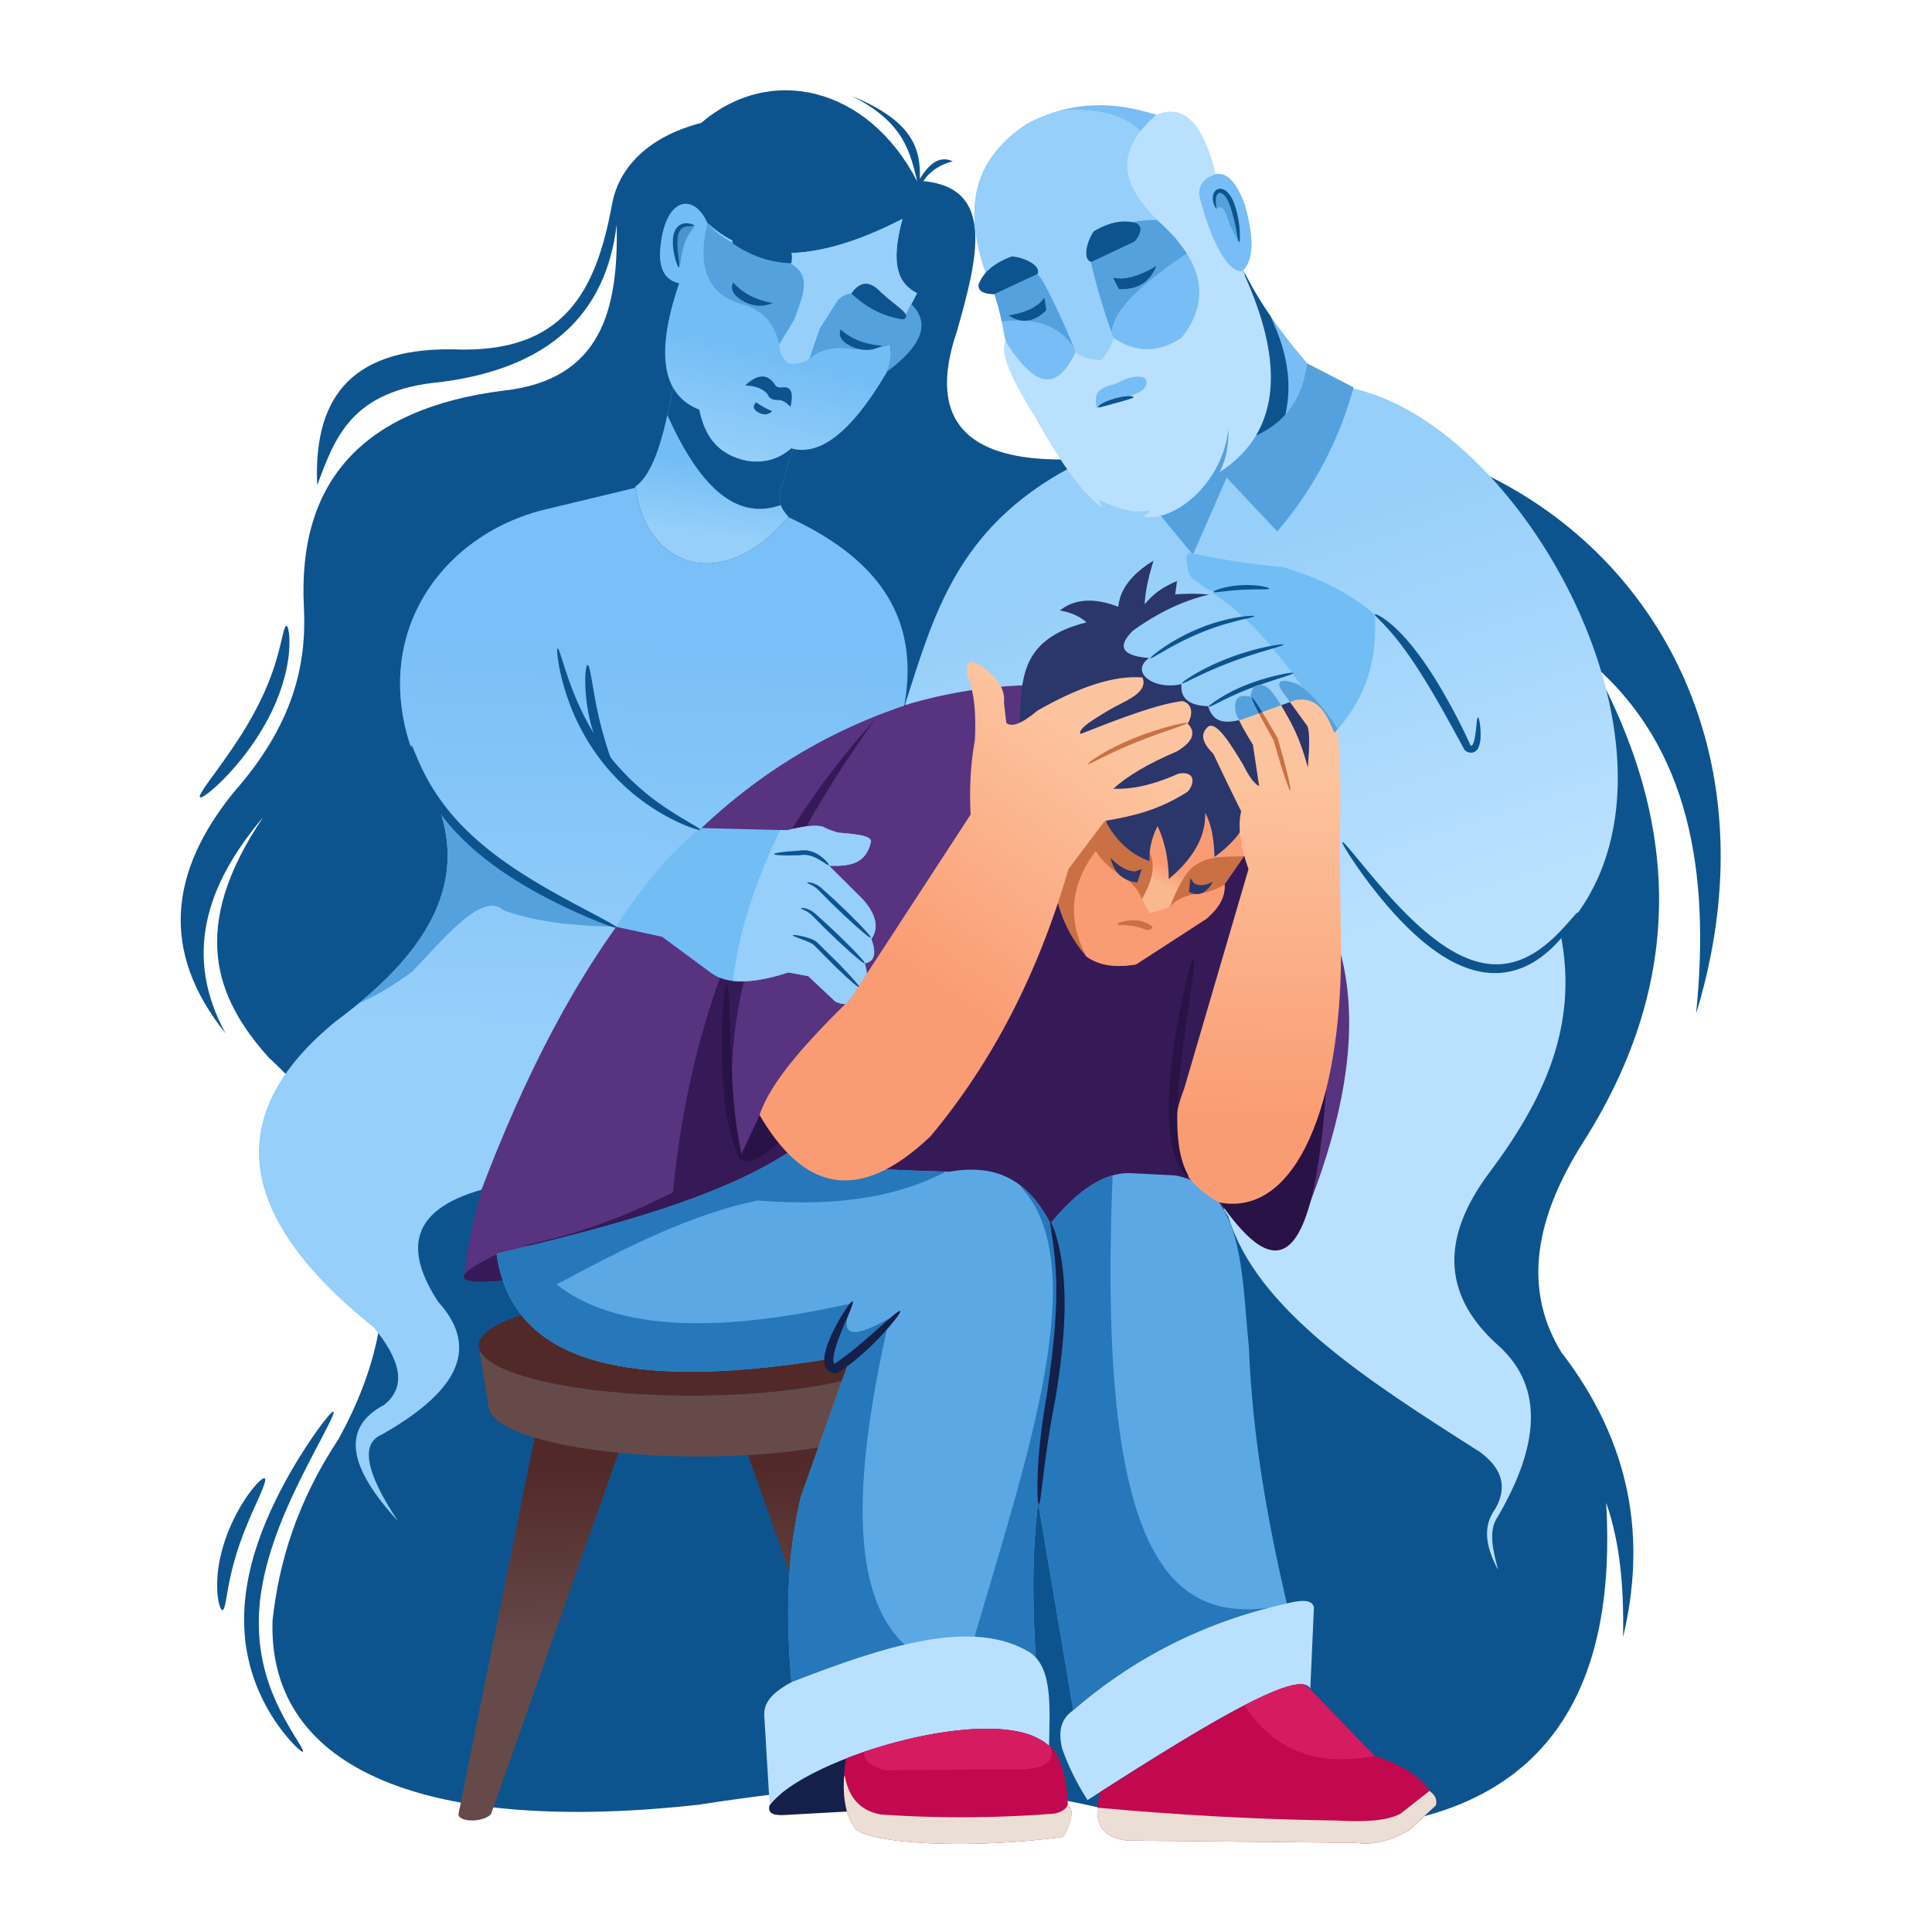 <?xml version="1.0" encoding="utf-8"?>
<svg xmlns="http://www.w3.org/2000/svg" viewBox="0 0 2250 2250">
  <defs>
    <linearGradient gradientUnits="userSpaceOnUse" id="a" x1="958.77" x2="963.42" y1="1703.91" y2="1917.72">
      <stop offset="0" stop-color="#522929"/>
      <stop offset="1" stop-color="#664a4a"/>
    </linearGradient>
    <linearGradient href="#a" id="d" x1="624.92" x2="629.56" y1="1711.1" y2="1924.9"/>
    <linearGradient gradientUnits="userSpaceOnUse" id="e" x1="1561.81" x2="1400.68" y1="1103.21" y2="626.65">
      <stop offset="0" stop-color="#bae0ff"/>
      <stop offset="1" stop-color="#96cffa"/>
    </linearGradient>
    <linearGradient gradientUnits="userSpaceOnUse" id="f" x1="1353.17" x2="1344.47" y1="1006.82" y2="1026.39">
      <stop offset="0" stop-color="#fa9c73"/>
      <stop offset="1" stop-color="#fab88f"/>
    </linearGradient>
    <linearGradient gradientUnits="userSpaceOnUse" id="g" x1="674" x2="690.95" y1="1203.25" y2="748.94">
      <stop offset="0" stop-color="#96cffa"/>
      <stop offset="1" stop-color="#7abff7"/>
    </linearGradient>
    <linearGradient gradientUnits="userSpaceOnUse" id="b" x1="862.9" x2="894.13" y1="536.67" y2="410.41">
      <stop offset="0" stop-color="#96cffa"/>
      <stop offset="1" stop-color="#73bdf5"/>
    </linearGradient>
    <linearGradient href="#b" id="h" x1="824.43" x2="834.6" y1="622.45" y2="539.4"/>
    <linearGradient gradientUnits="userSpaceOnUse" id="c" x1="1468.23" x2="1463.89" y1="895.14" y2="1305.21">
      <stop offset="0" stop-color="#fcc49e"/>
      <stop offset="1" stop-color="#fa9c73"/>
    </linearGradient>
    <linearGradient href="#c" id="i" x1="1256.1" x2="1060.25" y1="846.74" y2="1129.64"/>
  </defs>
  <path d="M816.73,143.08C753.66,159.5,720.58,196,712.85,237.47c-18.51,101-55.3,175.15-186.13,169.34C403.54,405.46,365.23,469,369.37,565.08c20.74-54.85,39-111,145-120.27C638.33,428.58,705.62,367,718.16,261.72c2.15,98.3-17.38,180.65-131.69,193.2C421.7,475.68,346.21,561.36,353.94,707.54c3.21,66.31-11.75,136-82.52,216.05-72.83,90.63-86.07,183.52-8.74,279.88-49.29-90.24-23.05-173,43.77-251.68-87,128.67-55.8,210.47,6.57,279.88,147.54,136.61,169.14,285.39,80.91,444.77-48.46,73.44-68.93,142.85-76.54,210.48-5.82,176.66,183.75,249.51,496.57,214.81,148.21-22.93,300.24-37.53,479.11,6.51,126.49,16.61,244.08,15.53,358.78,8.67,154.62-38.38,230.85-157.21,218.74-366.68,17,48.65,20.51,101.71,19.69,156.21,26.83-113.3,10.77-224.38-72.17-331.94-40-65.62-37.61-145.25,26.24-245.18,121.11-191.27,109.35-375.64,10.93-555.43,111.46,96.83,136.73,240.33,120,406.5C2112,732.91,1735.82,405.46,1332.43,526.54c-187.3,29.67-260.37-17.16-217.76-141.42,23.55-83.66,45.46-166.16-39.29-174.22,8.44-12.55,20.31-19.48,34.17-23-14.76-7.09-27.14,2.2-38.27,20.33.86-33.31-6.09-66.43-79.51-96.56,61.59,31,67.91,65.5,76.54,99.81C1010.71,99.81,896.32,74.56,816.73,143.08Z" fill="#0d548f" fill-rule="evenodd"/>
  <path d="M968.8,1675.78l89.36,441.56c-.55,9-27.53,9.92-37.88,0L868,1685.58Z" fill="url(#a)" fill-rule="evenodd"/>
  <path d="M623.18,1671.41,533.86,2113c.55,9,27.54,10,37.85,0l152.35-431.71Z" fill="url(#d)" fill-rule="evenodd"/>
  <path d="M563.15,1554.43c29-31.6,161.1-51.67,294.86-44.85s218.82,38.07,189.84,69.68S886.75,1631,753,1624.11,534.18,1586,563.15,1554.43Z" fill="#522929" fill-rule="evenodd"/>
  <path d="M761.62,1694.92c-109.42-5.7-185.7-28.24-191.9-53.84a2.93,2.93,0,0,1-.32-.12l-11-69.29c8.71,25,85.45,46.87,194.64,52.44,98.54,5,196.17-4.53,252.33-22.54,43.08,13.25,62.29,30.79,46.32,48.49C1023.13,1681.67,893.2,1701.77,761.62,1694.92Z" fill="#664a4a" fill-rule="evenodd"/>
  <path d="M1054.1,820c32.88-101.14,59-204.36,192.49-275.55L1573.82,452c206.83,43.31,422.72,448.42,243.5,635.42,22.11,108.61-21.44,196.3-82.87,278.26-60.1,80.37-51,146.06,9.84,200.71,50,44.31,53.66,110.08-2.11,203.5-8.39,15.46-3.28,36.8,2.54,58.49-13.7-25.56-19-49.85-3.39-71.07,15.77-27.62,5.89-48.61-17.54-66.16-132.27-84.21-259.82-165.31-293.41-274.5Z" fill="url(#e)" fill-rule="evenodd"/>
  <path d="M1200.39,797.78c-158.91,4.34-280.21,70.07-382.76,166.4-159.5,155.32-257.72,360-277.48,522.9l949.16-84.91,30.43,13.56c77-190.37,78.34-354.1-70.11-465.14Z" fill="#573380" fill-rule="evenodd"/>
  <path d="M863.09,1350.62,929.87,1311l271.77-350.89,198.24-3.4,64.95,27.15-32.46,389.84-213.66,91.53L610,1450.32c68.46-13.6,123.13-36.33,173.75-61.7q31.51-326,235.18-550.55C897.22,1007.33,823.88,1177.72,863.09,1350.62Z" fill="#361a57" fill-rule="evenodd"/>
  <path d="M579.67,1460.08c-49,23.7-59.75,37.57,9.3,30.91l16.4-14.1Z" fill="#361a57" fill-rule="evenodd"/>
  <path d="M896.87,1272.42,863.52,1344c0,20.18,25.42,3.71,60.72-27.12Z" fill="#291245" fill-rule="evenodd"/>
  <path d="M896.32,2101.88v.43c16.4-22,60.69-45.47,112-62.75l-15.78,69.8-75.65,4.22C903.55,2114.63,893,2113.5,896.32,2101.88Z" fill="#141f4a" fill-rule="evenodd"/>
  <path d="M1229.18,1040.14c5.42,26.26,16.36,51.2,36.24,73.9,12.34,8.6,28.94,13.79,57.52,9.22l82-53.18c12.57-11,22.18-23.24,21.32-40.13l27.34-39.59-8-49.34L1261.9,920.68Z" fill="#c97045" fill-rule="evenodd"/>
  <path d="M1265.42,1114c-.51-.58-1-1.16-1.49-1.75a8.27,8.27,0,0,1-.07-.88c-19.77-39.59-18.52-79.64,12.38-120.35,7.06,12.51,21.51,24.21,38.89,35.6a49.64,49.64,0,0,1,15.39,22l10,13.67,21.79-5.62c5.74-8.13,15.85-12.59,28-15.26A75.64,75.64,0,0,0,1426.2,1030c.86,16.88-8.71,29.12-21.24,40l-82,53.18C1294.36,1127.83,1277.76,1122.64,1265.42,1114Z" fill="#fa9c73" fill-rule="evenodd"/>
  <path d="M1362.12,1056.71c9.33-23,19.13-43.88,32.06-50.43,16.44-10.76,37.76-8,60.26-9.29l-4.3-56.36-157.66-15.26-12,27.54,57.68,39c8.67,15.57,3.4,35.17-8.39,55.24l9.41,16.38Z" fill="url(#f)" fill-rule="evenodd"/>
  <path d="M1187.5,840.12c2.7-46.75-1.09-95.87,77.92-115.27-6.8-6.16-16.29-11.16-31.05-13.91,18-14.21,41-14.6,68-4.26,2.11-21.73,17.26-39.16,41-53.72-4.8,16.27-9.45,32.61-10.27,50.86,7.61-9,16.32-18.09,37.61-27.12l-2.07,15.58c49.87-4.19,94.12,7.24,129.54,43.1l-11.25.31c52.29,32.93,62.41,96.22,52.84,132-9.84,61.85-60.18,79.2-86.43,78.12-2,17.39-15.3,34.82-38.89,52.21-.82-17.85-2.39-35.56-10.94-51.51.94,26.65-12.77,52.44-42.37,77.27-.31-20.53-3.56-41.14-13-61.7a84.6,84.6,0,0,0-9.56,40.71c-23.87-8.68-43-26.88-56-57Z" fill="#2b366b" fill-rule="evenodd"/>
  <path d="M447.56,1636c27.65-22.42,17.22-53.91-12-89.86C266.35,1410.85,263.89,1293,391.51,1189c99.86-73.79,156.3-155.51,117.44-254.63C407.8,770.24,499.38,627.86,632,594l107.86-25.91C753,661,840.94,692.62,918.19,602.3c96.35,44.5,154.85,110.12,134.93,219.46-251.93,85-392.37,300.76-492.39,563.8-84.08,23.9-89.51,70.72-50.42,130.53,52.14,57.48,16.56,107.91-65.61,154.58-24.29,10.19-20.3,42,18.75,100.75C407.29,1710.53,395.54,1663.39,447.56,1636Z" fill="url(#g)" fill-rule="evenodd"/>
  <path d="M815.64,964.3c-42.92,35.48-72.06,74.83-98.42,115L771.15,1091,828,1133c17.38,13.13,47,13.44,90.25-.54l23,4.33,31.6,29.67c10.89,5,20.73,4.23,28.23-8.91l-1.29-10.14c10.31-2.48,11.6-11.78,7.27-25.45,12.18-2.29,13.51-12.67,7.69-28.39,9.18-13.13,5.66-28.59-9.84-46.17l-39.44-39.16c22.3.81,43-1.09,48.89-28.12.31-7.52-19.92-8.83-38.86-10.54-6.21-2-12.38-4-16.95-6.77-8.71-2.75-23.78-.43-41.63,4.06Z" fill="#73bdf5" fill-rule="evenodd"/>
  <path d="M972.87,1166.48l-31.6-29.67-23-4.33c-26.71,8.63-48.23,11.81-64.87,9.87,7.66-61.2,28.12-119.26,55.15-175.65l8.43.19c17.85-4.49,32.92-6.81,41.63-4.06,4.57,2.78,10.74,4.8,16.95,6.77,18.94,1.71,39.17,3,38.86,10.54-5.86,27-26.59,28.93-48.89,28.12l39.44,39.16c15.5,17.58,19,33,9.84,46.17,5.82,15.72,4.49,26.1-7.69,28.39,4.33,13.67,3,23-7.27,25.45l1.29,10.14C993.6,1170.71,983.76,1171.44,972.87,1166.48Z" fill="#96cffa" fill-rule="evenodd"/>
  <polygon fill="#0d548f" points="965.29 1007.56 963.85 1007.25 962.67 1006.59 960.52 1005.2 958.42 1003.84 956.35 1002.57 954.32 1001.33 952.28 1000.16 950.29 999.16 948.26 998.23 946.27 997.45 944.2 996.79 943.23 996.52 942.21 996.25 941.19 996.06 940.18 995.9 939.12 995.75 938.07 995.67 937.02 995.59 935.96 995.59 934.91 995.63 933.81 995.71 932.72 995.83 931.55 995.98 931.23 996.02 916.28 996.25 908.82 996.02 905.03 995.75 903.15 995.48 901.24 994.7 903.08 993.73 904.95 993.31 908.66 992.65 916.08 991.76 931 990.64 930.73 990.67 931.98 990.48 933.31 990.33 934.63 990.21 935.92 990.21 937.21 990.21 938.5 990.29 939.75 990.4 941 990.6 942.25 990.83 943.46 991.14 944.67 991.45 945.88 991.88 948.15 992.73 950.41 993.81 952.56 995.01 954.67 996.37 956.7 997.84 958.69 999.47 960.57 1001.17 962.4 1003.03 964.08 1005.04 964.86 1006.17 965.29 1007.56"/>
  <path d="M1014.46,1092.35l-2.46-1.2-2.11-1.51-4-3.26-7.85-6.7-15.23-13.9-14.88-14.3-14.49-14.64-.71-.69-.74-.7-.78-.66-.78-.66-.82-.62-.82-.54-1.72-1.12-.86-.51-.9-.46-1.87-.93-1.95-.89-1.92-1.28,2.35-.27,2.22.35,2.15.54,1.09.35,1.06.39,2,.89,1,.54,1,.58,1,.62.93.66.94.69.9.74c.08,0,15.39,13.87,15.39,13.87l14.92,14.21,14.56,14.57,7.07,7.51,3.4,3.87,1.64,2.06Z" fill="#0d548f"/>
  <path d="M1007.35,1122.17l-2.46-1.16-2.11-1.55-4-3.21-7.85-6.74-15.23-13.91-14.88-14.25-14.49-14.68c0,.08-.7-.7-.7-.7l-.75-.7-.78-.65-.78-.62-.82-.62-.82-.59-.86-.58-.86-.5-.89-.5-.86-.51-1.88-.93-1.95-.89-1.91-1.28,2.34-.27,2.23.35,2.14.54,1.1.35,1,.39,1,.46,1,.47,1,.54,1,.54,1,.62.94.66.93.7.9.74,15.35,13.86,15,14.22L994,1106.33l7.07,7.51,3.4,3.92,1.64,2Z" fill="#0d548f"/>
  <path d="M1000.79,1149.83l-2.19-1-1.83-1.35-3.52-2.91-6.79-6-13.2-12.4-25.58-25.64.15.12-.39-.35-.35-.27-.47-.35-.54-.35-.59-.35-.66-.39-.71-.38-.74-.35-1.64-.77-1.76-.78-1.87-.77-1.91-.74-1.92-.74-1.91-.73-1.88-.66-1.79-.7-.86-.31-.82-.31-.78-.31-.75-.31-.66-.27-.66-.31-.59-.31-.47-.5.67-.27.66-.08.7,0,.78,0,.79.07.85.08.9.12.9.15,1.91.35,2,.39,2.07.46,2.07.55,2,.54,2,.62,2,.66,1.84.69.86.35.85.39.79.39.78.38.7.43.66.43.67.46.51.43L977,1122.48l12.45,13.09,6.06,6.78,2.89,3.49,1.4,1.82Z" fill="#0d548f"/>
  <path d="M823.76,259.63c-15-35.17-50.65-32.19-55.11,33.46-.89,22.27,7.35,33.58,22.23,36.88-25.74,75.68-23.09,128.9,23.43,147.26,6,30,21.09,52.83,56.31,59.65,19,2.67,36.17-1.59,50.89-14.64,32,8.83,68.31-16.12,110.45-87.31,6.24-11.93,6.44-23,4.6-33.77L1068,341.43c-20.27-10.15-32.34-30.79-16.91-86.61C947.09,308.74,873.79,305.72,823.76,259.63Z" fill="url(#b)" fill-rule="evenodd"/>
  <path d="M941.74,419.21l-34.48-19c-5-20.84-15.74-38.58-44.49-46.25-38.15-11.39-51.43-42.53-38.85-94.16,34.17,31.38,79.16,42.69,137.35,29.59l106.38,52.76-31.09,59a4.06,4.06,0,0,0,.08.69c-17.14,5.12-30.34,5-43.51,4.85C971,403.13,953.77,407.08,941.74,419.21Z" fill="#54a1de" fill-rule="evenodd"/>
  <path d="M918.31,423.47c-7.46-6.39-11.21-14-10.59-23.05L925,372.34c8.7-24.94,22.3-51.36-4.61-65.42-45.31-11-78.89-26.22-96.82-47.21,50.19,46,123.49,49,227.53-4.89-15.43,55.82-3.36,76.46,16.91,86.61l-16.6,31.49c-6.91-6.7-16.36-13.4-27.3-20.06-18-10.85-35-16.89-48.27-3.41L954.51,383,942.6,418C934.52,423.54,926.39,424.36,918.31,423.47Z" fill="#96cffa" fill-rule="evenodd"/>
  <path d="M808.37,264.7c-15.78-11.35-29.48,13.56-16.21,45.36C793.65,292.05,797.71,275.9,808.37,264.7Z" fill="#4a94cc" fill-rule="evenodd"/>
  <path d="M1036.56,401.16,1060.89,355l.86-.39c23.08,23.09,9.88,49.46-28.66,78.13C1038.2,421.61,1038.28,411.27,1036.56,401.16Z" fill="#54a1de" fill-rule="evenodd"/>
  <path d="M853.83,329Q871,347.91,900,352.9c-9.57,4.1-20.07,4.88-32.53-1.09C852.74,343.79,850.36,336.28,853.83,329Z" fill="#0d548f" fill-rule="evenodd"/>
  <path d="M978.92,383.69q19.1,17,48.5,18.86c-9.06,5.11-19.44,7-32.49,2.33C979.43,398.49,976.22,391.28,978.92,383.69Z" fill="#0d548f" fill-rule="evenodd"/>
  <path d="M921.63,306.65c2.61-15.8-2.7-26.07-23.94-25-27.46-.66-47.77-9.69-44.41,1.78C872.42,296.73,894.49,305.6,921.63,306.65Z" fill="#0d548f" fill-rule="evenodd"/>
  <path d="M991.42,341.9c9.25-13.17,20.27-16.81,34.72-1.32,20.11,18.55,36.43,25.64,25.93,31.57C1029,368.35,1011.57,360,991.42,341.9Z" fill="#0d548f" fill-rule="evenodd"/>
  <path d="M867.77,448.88c13.12-12.13,25-15.07,34.45-1.36,1.44,3.37,5,4.26,9.92,3.57,10.54-1,11.52,8.67,8.55,22.77-4.14-3.87-8-8.17-14.88-8-5.78.12-10.11-1.62-11.83-6.7C888.82,453,880.43,449.3,867.77,448.88Z" fill="#0d548f" fill-rule="evenodd"/>
  <path d="M880.66,468.44a87,87,0,0,0,18.59,10.42c-4.57,4.45-9.8,4.72-15.54,1.74C878.59,478,875.19,473.78,880.66,468.44Z" fill="#0d548f" fill-rule="evenodd"/>
  <path d="M739.72,566.86c23.27-16.5,34.25-64.49,44-115.39,6.48,11.51,16.52,20.22,30.54,25.76,6,30,21.09,52.83,56.31,59.65,19,2.67,36.17-1.59,50.89-14.64.7.19,1.41.38,2.15.54l-13.12,42.34c-6.53,19.32.31,28.42,7.92,36.83C840.79,693.09,752.29,660.82,739.72,566.86Z" fill="url(#h)" fill-rule="evenodd"/>
  <path d="M777.21,483.39c2.3-10.3,4.45-21.07,6.56-31.92,6.48,11.51,16.52,20.22,30.54,25.76,6,30,21.09,52.83,56.31,59.65,19,2.67,36.17-1.59,50.89-14.64.7.19,1.41.38,2.15.54l-13.12,42.34c-3.36,10-3.17,17.23-1.14,23.08C854.65,607.45,812.63,562.21,777.21,483.39Z" fill="#0d548f" fill-rule="evenodd"/>
  <path d="M808.84,263a9.43,9.43,0,0,1-1.17.39,9.91,9.91,0,0,1-1.45,0c-1.25,0-2.53,0-3.78,0-4.77.24-8.6,1.55-11,5.89-1.76,3.22-2.26,7.55-2.46,11.12a64.47,64.47,0,0,0,.08,6.81c.2,4.69.78,9.34,1.33,14,.19,1.55.39,3.1.5,4.68.08,1,.2,2.09.24,3.18l0,.74A6,6,0,0,1,791,311a6.68,6.68,0,0,0-.15.81c-.39-.46-1-1.12-1.33-1.59-.12-.19-.19-.42-.31-.66a23.44,23.44,0,0,1-.94-2.32c-.9-2.52-1.64-4.88-2.3-7.48a68.87,68.87,0,0,1-2.35-19.59,29.59,29.59,0,0,1,2.62-11.89,17.3,17.3,0,0,1,2.81-4.11,13.81,13.81,0,0,1,8.55-4.07,19.24,19.24,0,0,1,5.71.27,17.82,17.82,0,0,1,4.33,1.51,1.8,1.8,0,0,1,.39.2C808.22,262.26,808.61,262.73,808.84,263Z" fill="#0d548f"/>
  <path d="M509,934.32c-2.81-4.61-5.51-9.18-8.05-13.71,42.45,69.83,118.92,120.22,217.18,158.18l-.35.47c-45.62-.93-90.37-4.46-131.38-19.14-23.78-22-65.88,28.59-106,71.19-22.77,16.77-43.55,29-62.53,37.11C500.9,1100,544.21,1024.33,509,934.32Z" fill="#54a1de" fill-rule="evenodd"/>
  <path d="M718.31,1080.38c-.46,0-1.17.08-1.6,0a2.62,2.62,0,0,1-.54-.12c-.67-.15-1.29-.31-2-.5-1.64-.51-3.2-1.09-4.84-1.59-1.41-.43-2.89-1-4.22-1.51-2.07-.85-4.21-1.63-6.32-2.44-2.78-1-5.55-2.21-8.32-3.37s-5.47-2.28-8.2-3.45c-5.47-2.4-10.9-4.76-16.25-7.24s-10.66-5.08-15.93-7.67c-10.43-5.11-20.66-10.53-30.78-16.23-45-25.52-88-58.33-115.68-102.41a194.07,194.07,0,0,1-21.16-45.63c-.7-2.28-1.37-4.64-1.92-7-.39-1.7-.82-3.33-1.13-5.07-.19-1-.43-2.06-.62-3.1-.08-.66-.16-1.4-.24-2.09a10.68,10.68,0,0,1-.15-1.86c0-.39.23-1,.31-1.43.27.3.78.77,1,1.08l.24.47a12.56,12.56,0,0,1,.78,1.66c.66,1.43,1.25,2.87,1.87,4.3,1.41,3.06,2.66,6.24,4,9.33a270.14,270.14,0,0,0,15.58,30.68,257.42,257.42,0,0,0,35.11,45.63,321.38,321.38,0,0,0,25.85,23.9c4.34,3.64,8.75,7.16,13.28,10.57,8.12,6.16,16.44,12.09,25,17.7,12.93,8.48,26.17,16.5,39.64,24.17,7.54,4.3,15.16,8.48,22.77,12.59,7.77,4.22,15.59,8.33,23.36,12.47,3.94,2,7.89,4.15,11.79,6.28,2.62,1.43,5.23,2.9,7.85,4.3,1.64.85,3.32,1.82,4.92,2.78.63.39,1.29.74,1.95,1.13s1.25.85,1.88,1.24a9.85,9.85,0,0,1,1.64,1.12C717.61,1079.45,718,1080,718.31,1080.38Z" fill="#0d548f"/>
  <path d="M649.38,755a7,7,0,0,1,.94,1,2.61,2.61,0,0,1,.24.47c.23.54.47,1.08.66,1.62.55,1.4,1,2.79,1.48,4.22,1.1,3,2,6.16,3,9.22,3.32,10.38,6.76,20.69,10.66,30.87,10.16,26.46,23.36,51.63,40.5,74.33A282,282,0,0,0,771.27,938c9.49,6.62,19.26,12.62,29.25,18.51,2,1.2,4.06,2.4,6.13,3.6,1,.58,2.07,1.2,3.09,1.82s2.3,1.44,3.47,2.21a9.88,9.88,0,0,1,1.68,1.2,10.5,10.5,0,0,1,.75,1.09,8.67,8.67,0,0,1-1.29.15,7.9,7.9,0,0,1-1.64-.31c-.59-.15-1.21-.27-1.8-.43-.86-.23-1.72-.58-2.62-.85-2.85-.85-5.7-2-8.51-3.1-4.14-1.66-8.24-3.52-12.3-5.46A237,237,0,0,1,765.1,944.2a244.31,244.31,0,0,1-63.81-56.91A256.37,256.37,0,0,1,661.06,813c-2.46-7.08-4.65-14.25-6.48-21.49-1.56-6.2-3-12.47-4-18.79-.51-3.21-1.06-6.51-1.33-9.76-.08-1-.24-2-.28-2.94,0-.66,0-1.36-.07-2a13.26,13.26,0,0,1,0-1.78C649,755.91,649.27,755.29,649.38,755Z" fill="#0d548f"/>
  <path d="M684.34,774.35a2.66,2.66,0,0,1,.74.54c.86,1.2,1.37,3.61,1.72,5,.11.5.23,1,.39,1.59.58,2.56,1,5.23,1.52,7.82q1.11,6.22,2.15,12.44c2.19,12.7,4.57,25.33,7.58,37.84,2.77,11.42,6,22.66,9.6,33.85.94,3,2,5.93,2.89,8.87.71,2.25,1.45,4.49,2.07,6.78a31.57,31.57,0,0,1,.86,3.48,8.83,8.83,0,0,1,.24,2.44c0,.16-.28.55-.35.74l-.86-.15-.47-.31-.82-.7L710.23,893l-2.42-3.25-2.23-3.37-2-3.49-1.91-3.52-1.8-3.57-1.68-3.6-1.56-3.68-1.52-3.68-1.41-3.72-1.33-3.75-1.25-3.76L690,849.8,688.87,846l-1-3.88-.94-3.83-.85-3.91-.79-3.88-.74-4-.62-3.91-.59-4-.47-4-.43-4-.31-4-.27-4-.2-4-.07-4,0-4,.12-4.07.31-4.07.55-4.06.47-2,.35-1,.27-.55Z" fill="#0d548f"/>
  <path d="M1350.79,599.47l38.47,46.6,39.28-89.82,59,62.7c41.86-49.3,71.7-105.12,88.88-167.79l-54.91-28.39-120.28,46.17Z" fill="#54a1de" fill-rule="evenodd"/>
  <path d="M1346.1,133.59c-47.76-15.22-97.16-17.47-150.39,10.85-66.39,43.76-71.55,103.61-48.55,170.89,11.68,24.16,17.34,47,21.52,69.68,4.1,31.95,24.72,61.15,47.3,90,34.32,28.16,70.88,49.31,123.6,19.56l122.51,13c36.75-16.19,55.15-45.59,60.14-84.64-29.68-34.47-55.45-70.26-74.28-108.33,12.27-12.36,12.58-38,1.84-76.07-10-27.5-21.56-38.27-34.45-35.79C1397.77,177.67,1379.45,152.84,1346.1,133.59Z" fill="#78bdf5" fill-rule="evenodd"/>
  <path d="M1250.66,405c-19-29.12-49.33-34.55-84.09-30.75-4-19.13-9.57-38.54-19.41-58.87.2.42.43.89.63,1.35,23-10.26,45.89-20.26,66.27,9.88A724.82,724.82,0,0,1,1250.66,405ZM1271,308c-5.86-31.56,16.17-50.5,76.59-52.09.12-2.79.23-5.58.39-8.37l34.4,47.45c-69,46.52-85.84,72.12-88,91.88A751.71,751.71,0,0,1,1271,308ZM1141.7,297.12c.39,1.82.89,3.72,1.48,5.58A57.5,57.5,0,0,1,1141.7,297.12Zm-1.88-7.13c0,.08,0,.2,0,.28A1.28,1.28,0,0,1,1139.82,290Z" fill="#54a1de" fill-rule="evenodd"/>
  <path d="M1252.45,409.56a714.84,714.84,0,0,0-38.39-83c-20.38-30.14-43.31-20.14-66.27-9.88-.2-.46-.43-.93-.63-1.35-23-67.28-17.84-127.13,48.55-170.89a191.82,191.82,0,0,1,36.63-15l.66-.08,15.23-1.94c106,.82,102.28,64.88,99.32,128.52-60.42,1.59-82.45,20.53-76.59,52.09a748.29,748.29,0,0,0,25.78,85.53c-2.38,8.63-7.19,17.23-14.1,25.87C1267.37,418.43,1257.61,415,1252.45,409.56Z" fill="#96cffa" fill-rule="evenodd"/>
  <path d="M1330.52,601.6c4.06-1.86,7.11-4.22,8.94-7.2-23,4.22-41.63-3.68-59.79-12.71l4.42,10c-21-14.87-46.4-47.87-77.45-104.15-33.51-52.95-42.33-81.14-35.46-89.82,40.54,63.83,63,50,81.62,12.24,5.28,5.23,14.92,8.48,29.84,9.45,6.91-8.6,11.72-17.24,14.1-25.83,28.78,19.05,54.91,16,79.43-.28,35.15-44.65,24.72-90.2-28.15-136.64-34.25-35.79-58.15-73.21-1-123.33,36.36-14.22,56,18.2,68.89,69.45-15.7,5.3-21.05,14.75-18.74,27.19,14.13,54.61,34.71,89.55,49.95,85.37,45.84,98.84,50.1,184.83-26.84,234.56,9.3-17.62,10.51-35.24,10.59-52.87C1424.72,564.15,1365.94,609.12,1330.52,601.6Z" fill="#bae0ff" fill-rule="evenodd"/>
  <path d="M1139.51,331.67c5.23-14.29,18-25.41,38.9-33,11.87.47,34.6,9.72,29.91,20.34l-50.85,23.7C1147.28,342.24,1139.16,340.23,1139.51,331.67Z" fill="#0d548f" fill-rule="evenodd"/>
  <path d="M1324.39,260.36c-14.45-5.07-31.17-2.36-50.42,8.87-7.15,9.42-14.33,32.69-3.09,35.83l50.74-23.94C1327.75,273,1331.3,265.52,1324.39,260.36Z" fill="#0d548f" fill-rule="evenodd"/>
  <path d="M1413.39,226.16c16.95-12.78,26,9.69,29.49,57.21l-11.09-22.46c-4.26-14-8.75-25.26-15.39-16.54A25.28,25.28,0,0,1,1413.39,226.16Z" fill="#54a1de" fill-rule="evenodd"/>
  <path d="M1277.21,475.68c-2.15-13.75-3.55-22.89,21.25-28.31,11.24-5.74,22.49-11.62,35-7.21,5.15,8.17.82,16-24.14,23.32C1294.71,467.55,1281.27,471.61,1277.21,475.68Z" fill="#78bdf5" fill-rule="evenodd"/>
  <path d="M1449.83,321.25s0-2.83,0-2.83a444,444,0,0,0,29.56,49.43c17.07,36.1,26.79,73.67,17.58,115-9,10-20.27,18.2-34.33,24.48C1491.85,458.71,1482.28,393.6,1449.83,321.25Z" fill="#0d548f" fill-rule="evenodd"/>
  <path d="M1296.31,323.61l6.83,13.13c21.13.78,36-7.82,43.59-27.11-15.55,9.49-29.18,14.29-41.13,14.84Z" fill="#0d548f" fill-rule="evenodd"/>
  <path d="M1216.33,346.85l2.22,14.45c-14,13.75-28.62,16.31-44,6,15.58-2.28,27.41-7,35.89-14.06Z" fill="#0d548f" fill-rule="evenodd"/>
  <path d="M1416.4,242.27a6.57,6.57,0,0,1-1-.92,20.9,20.9,0,0,1-2.34-5.58c-1-3.64-1-8.64,1.09-11.93a9.21,9.21,0,0,1,2-2.25c3.36-2.71,7.42-2.05,10.78.16,4.37,2.86,8,8.87,9.8,13.63.31.78.54,1.55.82,2.29.7,2.05,1.4,4.18,2,6.27.47,1.74.94,3.45,1.33,5.19.62,2.71,1.17,5.42,1.6,8.13.51,3.14.9,6.24,1.17,9.42.16,1.74.23,3.52.27,5.3,0,1,.08,2,.08,2.95,0,.42,0,.81,0,1.2,0,1.2-.12,2.36-.23,3.56a6,6,0,0,1-.12.89,11.22,11.22,0,0,1-.59,1.51c-.23-.42-.58-1-.78-1.43a10,10,0,0,1-.27-1.16c-.31-1.2-.55-2.48-.82-3.72s-.43-2.32-.62-3.45c-.47-2.48-.9-4.92-1.41-7.4a184.3,184.3,0,0,0-7.54-27.69c-1.52-3.8-3.9-8.37-7.26-11.12-1.56-1.27-3.83-2.24-5.63-.85a7.37,7.37,0,0,0-2.22,3.84,23.2,23.2,0,0,0-.27,8.87C1416.32,239.33,1416.75,240.92,1416.4,242.27Z" fill="#0d548f"/>
  <polygon fill="#0d548f" points="1278.81 474.32 1279.28 473.08 1280.14 472.23 1281.12 471.46 1282.21 470.68 1283.42 469.95 1284.71 469.25 1286.04 468.59 1287.44 467.93 1288.93 467.31 1290.45 466.69 1293.58 465.57 1296.82 464.52 1300.06 463.63 1303.3 462.86 1304.9 462.51 1306.46 462.24 1307.98 461.97 1309.47 461.74 1310.91 461.58 1312.32 461.43 1313.61 461.35 1314.86 461.31 1315.99 461.31 1317.09 461.39 1318.06 461.5 1318.92 461.7 1319.66 461.97 1320.25 462.63 1319.66 463.21 1319 463.52 1318.26 463.83 1317.4 464.1 1316.46 464.45 1315.41 464.76 1314.27 465.11 1313.06 465.49 1311.77 465.88 1310.45 466.27 1309.08 466.69 1307.63 467.08 1306.11 467.51 1304.63 467.97 1301.5 468.82 1298.34 469.72 1295.14 470.61 1292.01 471.46 1290.53 471.88 1289.05 472.27 1287.6 472.66 1286.19 473.05 1284.87 473.39 1283.58 473.74 1282.37 474.05 1281.19 474.32 1280.1 474.52 1278.81 474.32"/>
  <path d="M1563.12,980.45c.55.31,1.25.7,1.76,1a3.58,3.58,0,0,0,.55.55c.43.46.9.89,1.33,1.39.66.78,1.36,1.47,2,2.25.35.35.66.77,1,1.12.12.12,1.88,2.17,2,2.29,2,2.24,3.86,4.57,5.78,6.85,3.12,3.72,6.21,7.52,9.33,11.27,5.43,6.55,10.86,13.06,16.4,19.52,11.37,13.29,23,26.3,35.46,38.58a339.37,339.37,0,0,0,25.93,23.48c16.49,13.36,35.11,25.52,55.81,31.21a83,83,0,0,0,19.29,3,77.36,77.36,0,0,0,18-1.43c21.21-4.38,38.86-17,54.09-31.76,5.47-5.34,10.54-10.92,15.62-16.65,1.21-1.36,2.42-2.76,3.63-4.15.63-.7,1.21-1.43,1.88-2.09.82-.89,1.6-1.78,2.42-2.63.23-.24.54-.62.78-.82a10.08,10.08,0,0,1,1-.62,3.79,3.79,0,0,1,.67-.42c-.12.58-.24,1.39-.39,1.93l-.31.66c-.36.78-.75,1.51-1.18,2.29-.31.62-.66,1.28-1,1.89-.67,1.24-1.45,2.41-2.19,3.65-1.41,2.32-3,4.6-4.53,6.85-2.85,4.07-5.9,8.06-9.1,11.85-16.28,19.18-36.67,35.17-62,40.17a78.87,78.87,0,0,1-14.45,1.55,88.42,88.42,0,0,1-17.26-1.36c-30.89-5.5-58.54-25.68-80.84-46.55q-7.68-7.22-14.88-14.84c-5.08-5.31-10-10.84-14.8-16.42q-10.18-12-19.76-24.48c-5.19-6.86-10.27-13.87-15.15-21-2.5-3.64-5-7.28-7.38-11-.83-1.24-1.65-2.48-2.43-3.72s-1.56-2.6-2.34-3.88c-.12-.23-1.44-2.36-1.56-2.59-.51-.85-1-1.78-1.49-2.63-.31-.58-.54-1.13-.86-1.71,0,0-.31-.66-.31-.7C1563.4,981.88,1563.28,981,1563.12,980.45Z" fill="#0d548f"/>
  <path d="M1387.81,644.17a839.1,839.1,0,0,0,106.62,16.27c49.87,15.3,82.83,34.35,106.58,55.42,2.81,45.94-5.55,91.88-47,137.78-8.83-20.84-17.38-42-44.53-38.62l-63.54,23.05c-16.48,3.79-32.29,5.84-39-15.61-20.15-.78-32.57-7.71-31-25.76-32.26,7.59-60.73-14.1-37.73-30.37-30.42-2.44-38.54-12.43-18.63-32,29.37-21,58.74-35,88.07-41.75l5.7-3.26c-15.46-6.12-30-13.13-30.77-32.65C1380.2,647.19,1382.34,643.59,1387.81,644.17Z" fill="#96cffa" fill-rule="evenodd"/>
  <path d="M1527.55,817.07a5,5,0,0,1,0-.73c-30.69-44.66-61.74-89.17-115.67-126.16l1.48-.85c-2.22-.89-4.45-1.78-6.64-2.75l-.58-.42-18.16-13a29.29,29.29,0,0,1-5.39-16.46c-2.42-9.49-.28-13.09,5.19-12.51a839.1,839.1,0,0,0,106.62,16.27c49.87,15.3,82.83,34.35,106.58,55.42,2.81,45.94-5.55,91.88-47,137.78C1547.5,838.34,1541.18,822.88,1527.55,817.07Z" fill="#73bdf5" fill-rule="evenodd"/>
  <polygon fill="#0d548f" points="1413.16 689.33 1414.02 688.4 1414.95 687.9 1416.91 687.01 1420.93 685.65 1424.99 684.53 1429.05 683.6 1433.15 682.86 1437.29 682.24 1441.43 681.82 1445.53 681.51 1449.67 681.35 1453.81 681.32 1457.95 681.47 1462.05 681.74 1466.19 682.2 1470.25 682.82 1474.32 683.72 1476.31 684.33 1477.32 684.72 1478.26 685.5 1477.17 686.04 1476.11 686.19 1474.04 686.31 1469.94 686.39 1465.92 686.39 1461.9 686.43 1457.87 686.47 1453.85 686.58 1449.87 686.7 1445.85 686.89 1441.86 687.16 1437.84 687.47 1433.82 687.82 1429.79 688.25 1425.73 688.71 1421.67 689.18 1417.53 689.6 1415.42 689.72 1414.33 689.72 1413.16 689.33"/>
  <polygon fill="#0d548f" points="1339.35 766.88 1342.08 763.82 1345.16 761.22 1348.37 758.78 1351.61 756.38 1354.93 754.09 1358.29 751.85 1361.72 749.64 1365.16 747.51 1368.67 745.46 1372.19 743.44 1375.78 741.5 1379.41 739.61 1383.09 737.78 1386.8 736.04 1390.55 734.34 1394.33 732.67 1398.2 731.12 1402.07 729.61 1406.01 728.14 1409.99 726.79 1413.98 725.47 1418.04 724.27 1422.14 723.11 1426.32 722.02 1430.5 721.05 1434.76 720.12 1439.05 719.31 1443.39 718.57 1447.76 717.96 1452.21 717.49 1456.7 717.18 1458.97 717.14 1461.31 717.53 1459.16 718.5 1456.98 719.12 1452.64 720.16 1448.35 721.17 1444.09 722.18 1439.91 723.22 1435.73 724.35 1431.63 725.47 1427.57 726.63 1423.55 727.83 1419.56 729.11 1415.62 730.43 1411.71 731.78 1407.85 733.18 1404.02 734.65 1400.23 736.12 1396.48 737.67 1392.73 739.26 1389.06 740.88 1385.39 742.55 1381.76 744.29 1378.13 746.04 1374.57 747.82 1371.02 749.68 1367.5 751.54 1363.99 753.43 1360.47 755.37 1357 757.35 1353.56 759.36 1350.09 761.34 1346.65 763.35 1343.13 765.33 1341.34 766.25 1339.35 766.88"/>
  <polygon fill="#0d548f" points="1375.98 796.16 1378.44 793.64 1381.25 791.55 1384.18 789.57 1387.15 787.67 1390.19 785.82 1393.32 784 1396.48 782.21 1399.68 780.47 1402.96 778.73 1406.32 777.06 1409.72 775.4 1413.16 773.77 1416.67 772.18 1420.23 770.63 1423.86 769.12 1427.53 767.65 1431.28 766.22 1435.07 764.78 1438.93 763.39 1442.84 762.07 1446.82 760.75 1450.88 759.52 1454.98 758.28 1459.16 757.11 1463.38 755.99 1467.71 754.91 1472.09 753.9 1476.54 752.93 1481.03 752.04 1485.64 751.27 1490.33 750.61 1492.71 750.38 1495.21 750.61 1493.02 751.81 1490.76 752.58 1486.27 754.02 1481.85 755.33 1477.48 756.65 1473.14 757.93 1468.89 759.21 1464.67 760.48 1460.57 761.8 1456.47 763.12 1452.44 764.43 1448.5 765.75 1444.6 767.11 1440.73 768.46 1436.94 769.86 1433.19 771.25 1429.52 772.68 1425.89 774.08 1422.3 775.51 1418.74 776.98 1415.27 778.46 1411.83 779.93 1408.39 781.44 1405.03 782.95 1401.71 784.46 1398.43 786.01 1395.19 787.52 1391.99 789.07 1388.83 790.62 1385.66 792.17 1382.5 793.68 1379.38 795.15 1375.98 796.16"/>
  <polygon fill="#0d548f" points="1407.14 823.31 1408.78 821.37 1410.66 819.86 1414.6 817 1418.74 814.28 1420.85 812.89 1423.08 811.57 1425.3 810.22 1427.65 808.9 1430.03 807.58 1432.49 806.27 1435.03 804.95 1437.68 803.63 1440.42 802.35 1443.23 801.08 1446.16 799.8 1449.16 798.52 1452.33 797.24 1455.61 796 1459.01 794.76 1462.52 793.56 1466.19 792.32 1470.02 791.16 1473.96 789.96 1478.07 788.84 1482.36 787.71 1484.55 787.13 1486.81 786.63 1489.12 786.09 1491.46 785.58 1493.84 785.08 1496.26 784.61 1498.76 784.19 1501.3 783.8 1503.92 783.49 1506.69 783.68 1504.31 785.12 1501.85 786.05 1499.43 786.9 1497.08 787.71 1494.74 788.49 1492.44 789.22 1490.17 789.96 1487.94 790.66 1485.76 791.35 1483.65 792.05 1479.47 793.41 1475.45 794.72 1471.62 796.04 1467.87 797.32 1464.32 798.6 1460.84 799.84 1457.52 801.08 1454.32 802.28 1451.23 803.52 1448.23 804.72 1445.34 805.92 1442.57 807.12 1439.83 808.28 1437.21 809.44 1434.68 810.61 1432.18 811.77 1429.79 812.93 1427.41 814.09 1425.11 815.21 1422.84 816.34 1420.58 817.46 1416.2 819.67 1411.83 821.76 1409.6 822.73 1407.14 823.31"/>
  <path d="M1601.08,715.36c.36,0,.9-.08,1.21,0l.59.19c.9.35,1.76.74,2.62,1.17s1.52.81,2.18,1.2c1.76,1,3.44,2.09,5.08,3.25,8.94,6.39,16.83,14.18,24.14,22.31,6.13,6.86,11.83,14.1,17.26,21.54,8.28,11.27,15.89,23.08,23,35.13a709.53,709.53,0,0,1,35.93,69c-.59-.58-1.13-1.2-1.72-1.78a6,6,0,0,0,2.38,1.08c.55-.15,1.1-1,1.37-1.47a20.44,20.44,0,0,0,2-5.77,124.05,124.05,0,0,0,2.27-16.07c.19-1.9.35-3.84.62-5.74.12-.77.23-1.51.39-2.28,0,0,.12-.5.12-.54a11,11,0,0,1,.74-1.32l.35.5a8.65,8.65,0,0,1,.51.78l.16.5c.19.58.31,1.16.46,1.78a57.14,57.14,0,0,1,.94,5.81,79.93,79.93,0,0,1,.59,13.29,33.78,33.78,0,0,1-2.46,12.7,9.76,9.76,0,0,1-7,5.85,10.94,10.94,0,0,1-5.35-.62,11.69,11.69,0,0,1-1.92-.85l-.43-.23-.7-.74a1.3,1.3,0,0,1-.35-.35l-.71-.73c-.27-.39-.46-.89-.74-1.36l-1.48-2.75c-1.72-3.14-3.4-6.35-5.16-9.49-1.25-2.21-2.42-4.45-3.63-6.66q-4.62-8.43-9.29-16.81c-8.79-15.8-17.81-31.53-27.42-46.87-6.13-9.84-12.46-19.56-19.21-29a301.58,301.58,0,0,0-23.9-29.78c-1.76-1.9-3.52-3.76-5.35-5.62-1.14-1.16-2.35-2.32-3.48-3.53-1-1-2.07-2.09-3.08-3.17a9.93,9.93,0,0,1-1.18-1.4A10.56,10.56,0,0,1,1601.08,715.36Z" fill="#0d548f"/>
  <path d="M1329.66,1012.25l-5.23,15.41c-14.06-1.58-26.4-8.48-31.17-28.46,7.85,7.35,15.7,14.79,28.43,15.72Z" fill="#2b366b" fill-rule="evenodd"/>
  <path d="M1386.21,1022.51l-1.56,16.11c9.1,4.85,18.78,4.15,27.88-11.65-7.07,3.13-14.17,6.27-22.3,1.47Z" fill="#2b366b" fill-rule="evenodd"/>
  <path d="M1303.22,1074.38c13.79-3.84,26.75-4.5,39,4.8-.28,2.44-2.42,3.79-6.76,4-8-3.41-17.42-6-31.91-5.89C1302,1076.93,1299.75,1076.89,1303.22,1074.38Z" fill="#c97045" fill-rule="evenodd"/>
  <path d="M578.31,1460.08C593.73,1570,695.66,1626.4,965.25,1582.67c.74,10.84,2.3,20.84,24.06,1.08l-56.63,159.47c-17.11,72-17.3,143.93-10.93,215.86,121.3-45.32,231.23-75.07,284.5-26.69-3.55-59.53-4.88-119.84,2.73-183.09L1250,1992c65.42-56.78,147.47-98.69,248.85-123.41-22.1-95.2-40.19-193.08-44.44-300.06-8.71-86.26-5.39-184.45-85.8-199.63l-51.75-2.67c-32.38-1.13-63.31,21.69-93.42,58.68-22.3-41.79-54-71.58-118-60.35-72.13-1.93-143.44-4.37-187.73-22.11C834,1396.25,708.47,1429.32,578.31,1460.08Z" fill="#5ca8e5" fill-rule="evenodd"/>
  <path d="M1250,1992l-41-242.74c-7.61,63.25-6.28,123.56-2.73,183.09-17.46-15.84-41-23.32-69-24.6.08.12-2-2.55-2-2.55,61.24-210,138.1-432.69,53.31-523.4l.86-.51c14.06,11.12,24.92,26.34,34.13,43.62,23-28.24,46.48-48.26,70.73-55.62l1.44,1c-19.25,468.12,78.15,521.42,196.52,500l-.27.19.39-.27C1393.94,1895.17,1314,1936.5,1250,1992Z" fill="#2678ba" fill-rule="evenodd"/>
  <path d="M932.68,1743.22l56.63-159.47c-21.76,19.76-23.32,9.76-24.06-1.08C695.66,1626.4,593.73,1570,578.31,1460.08c130.16-30.76,255.68-63.83,339.45-117.59,43.08,17.27,111.77,20,181.91,22l0,1.08c-49.2,24.71-113,40.75-217.41,32.58-76,15.45-154.81,54.92-233.93,97.76,63.42,50,174.65,60.19,344.57,21.69-14.92,34-7.69,46.63,42.88,17.51-41,179.14-48.31,321.56,19.57,381.9-41,9.26-86.43,24.52-133.56,42.11C915.38,1887.15,915.57,1815.18,932.68,1743.22Z" fill="#2678ba" fill-rule="evenodd"/>
  <path d="M1221.75,2033.48c.63-43.92,4.69-91-22.41-109.07-66.59-40.9-169.88-7.24-277.09,34.43-30.85,16.27-33.35,29.91-31.94,43.11l6,100.36C938.62,2045.57,1166.22,1979.26,1221.75,2033.48Z" fill="#bae0ff" fill-rule="evenodd"/>
  <path d="M1250.19,1991.65c-16.21,10.81-17.5,26.92-13.13,45a286.09,286.09,0,0,0,29.53,59.69c129-82.78,246.58-155,259.39-129.8l4.22-94.78c-1.91-6.27-7.42-10.61-33-4C1402,1889.12,1320.17,1931.15,1250.19,1991.65Z" fill="#bae0ff" fill-rule="evenodd"/>
  <path d="M997.43,2131.05c-14.25-16.58-17.81-44.74-12.3-82.73l3.36-1.63c72.72-27.81,166.84-44.35,214.64-24.9l10.7,5.61,1.09.54a50.62,50.62,0,0,1,6.83,5.54c0-.54,0-1.08,0-1.62,15.31,15.76,20.7,40.39,21.84,68.82,5.78,5.5,7.06,15.46-4.89,38.5C1134.24,2153.28,1022.66,2148.4,997.43,2131.05Z" fill="#c2084f" fill-rule="evenodd"/>
  <path d="M997.43,2131.05c-11.32-13.17-15.89-33.7-14.53-60.62,0-.11.86-3.1.86-3.1,4.26,25.72,17.81,41.49,42.18,45.83a1371.39,1371.39,0,0,0,202.38-1.09c8.39-2.05,14.21-5.54,15.31-11.62v.23c5.78,5.5,7.06,15.46-4.89,38.5C1134.24,2153.28,1022.66,2148.4,997.43,2131.05Z" fill="#ebded4" fill-rule="evenodd"/>
  <path d="M1006.18,2040.3c69.67-23.82,152.93-36.41,197-18.51l5.39,2.82,7.73,4.34.35.19a50.46,50.46,0,0,1,5.15,4.34c0-.46,0-.93,0-1.43l.36.19c.07.08.15.12.19.2,8.59,19.09-4.06,30.52-54.75,28.12L1032,2061.64C1011.69,2057.07,1006.26,2049.29,1006.18,2040.3Z" fill="#d61c61" fill-rule="evenodd"/>
  <path d="M1579.8,2146.2l-266.74-2.68c-30.34-2.94-40.69-21.34-32.26-54.22l.51-2.4c108.73-69.53,206.75-129.1,236.55-125.31l7.26,5,75.18,78c30.39,10.46,54,23.4,64.36,41.1,7.15,5.07,9.38,10.76,7.54,17l-30.11,27.81C1621.35,2143.33,1600.58,2149.33,1579.8,2146.2Z" fill="#c2084f" fill-rule="evenodd"/>
  <path d="M1449.32,1985.92c31.91-16.5,56.12-25.91,68.54-24.33l7.26,5,75.18,78a1.73,1.73,0,0,1,.2,0l-.08.39C1525,2059.32,1480,2032.4,1449.32,1985.92Z" fill="#d61c61" fill-rule="evenodd"/>
  <path d="M1579.8,2146.2l-266.74-2.68c-25-2.4-36.39-15.3-35-38.11l1-.12c91.5,8.37,184.53,13.71,279.62,14.92,30,1.78,55.89.54,72.17-7.87l33.86-26.65c7.11,5,9.3,10.73,7.46,16.89l-30.11,27.81C1621.35,2143.33,1600.58,2149.33,1579.8,2146.2Z" fill="#ebded4" fill-rule="evenodd"/>
  <path d="M993.13,1515.43c0,.42.16,1.16.16,1.59,0,.11-.16.65-.19.81-.39,1.55-1,3-1.49,4.53-.43,1.24-1,2.56-1.48,3.8-.86,2.09-1.72,4.22-2.62,6.31-3,7-6,14-8.79,21.11a167.47,167.47,0,0,0-6.13,17.7c-.39,1.4-.74,2.83-1.09,4.26-.23,1.13-.43,2.21-.59,3.33a24.08,24.08,0,0,0-.23,6.67,4.24,4.24,0,0,0,1.09,2.59,3.7,3.7,0,0,0,1.92.58c-.55,0-1.06,0-1.57.08a1.55,1.55,0,0,0-.43,0s-.66.27-.7.31c-.39.15-.74.31-1.09.46,6.21-4.06,12.18-8.4,18.08-12.93,13-10,25.15-21,37.41-31.8,4.77-4.23,9.53-8.56,14.49-12.55,1.45-1.16,2.89-2.44,4.46-3.49a20.12,20.12,0,0,1,2.38-1.59,5.65,5.65,0,0,0,.5-.27c.28-.07.86-.07,1.14-.11a10.11,10.11,0,0,1,0,1.12c0,.08-.2.43-.24.5a25.09,25.09,0,0,1-1.44,2.48c-1,1.59-2.19,3.1-3.32,4.61-3.87,5.11-8,10-12.38,14.8q-6.27,6.92-12.89,13.55c-3.63,3.64-7.38,7.17-11.21,10.62-5.27,4.8-10.74,9.45-16.4,13.82-2.3,1.75-4.65,3.53-7.07,5.19-1.87,1.32-3.71,2.6-5.62,3.88-.55.35-1.29.89-1.84,1.2-.27.11-.78.31-1.09.46l-.74.31c-.2,0-1.29,0-1.57,0a13.06,13.06,0,0,1-6.2-1.94,13.91,13.91,0,0,1-2.27-1.78c-5-4.88-4.61-13-3.36-19.25.31-1.55.7-3.06,1.09-4.53s.86-2.9,1.33-4.34c.86-2.59,1.88-5.15,2.89-7.67s2.07-4.8,3.21-7.16c1.6-3.49,3.35-6.93,5.19-10.3,2.46-4.5,5-8.91,7.73-13.29,1.06-1.67,2.15-3.29,3.24-4.92.86-1.28,1.72-2.59,2.7-3.8a47.29,47.29,0,0,1,3-3.67c.12-.16.47-.51.59-.63C992,1515.89,992.75,1515.62,993.13,1515.43Z" fill="#141f4a"/>
  <polygon fill="#141f4a" points="1223.47 1423.28 1224.61 1424.6 1225.31 1426.03 1226.6 1428.94 1228.71 1434.94 1230.54 1440.98 1232.14 1447.1 1233.59 1453.26 1234.84 1459.46 1235.93 1465.69 1236.87 1471.97 1237.65 1478.24 1238.31 1484.56 1238.86 1490.91 1239.29 1497.26 1239.56 1503.65 1239.76 1510.05 1239.84 1516.43 1239.84 1522.87 1239.72 1529.3 1239.48 1535.72 1239.21 1542.19 1238.82 1548.66 1238.35 1555.13 1237.85 1561.6 1237.26 1568.11 1236.6 1574.61 1235.85 1581.08 1235.11 1587.59 1234.29 1594.1 1233.39 1600.6 1231.56 1613.58 1229.57 1626.59 1229.53 1626.79 1227.96 1634.84 1226.48 1642.82 1225.04 1650.8 1223.67 1658.74 1222.34 1666.68 1221.09 1674.58 1219.92 1682.44 1218.79 1690.27 1217.69 1698.09 1216.64 1705.88 1215.66 1713.66 1214.69 1721.41 1213.75 1729.12 1212.77 1736.83 1211.76 1744.49 1211.09 1748.29 1210.7 1750.23 1209.81 1752.13 1209.02 1750.15 1208.79 1748.21 1208.48 1744.34 1208.2 1736.56 1208.16 1728.77 1208.36 1720.94 1208.63 1713.08 1209.06 1705.18 1209.61 1697.28 1210.27 1689.34 1211.02 1681.36 1211.91 1673.34 1212.85 1665.33 1213.91 1657.27 1215.08 1649.21 1216.33 1641.12 1217.65 1632.98 1219.1 1624.89 1219.06 1625.08 1220.86 1612.11 1222.62 1599.17 1223.43 1592.7 1224.26 1586.27 1225.04 1579.84 1225.78 1573.45 1226.44 1567.02 1227.11 1560.63 1227.69 1554.28 1228.24 1547.93 1228.71 1541.57 1229.14 1535.22 1229.49 1528.91 1229.8 1522.63 1230 1516.32 1230.11 1510.05 1230.15 1503.81 1230.15 1497.57 1230 1491.34 1229.8 1485.14 1229.49 1478.94 1229.1 1472.78 1228.59 1466.59 1227.96 1460.47 1227.26 1454.31 1226.48 1448.19 1225.58 1442.03 1224.65 1435.87 1223.71 1429.71 1223.28 1426.58 1223.16 1424.99 1223.47 1423.28"/>
  <path d="M1417.26,1395c62.13,91.14,114.82,111.08,129.07-157.3l-89.71,121.51Z" fill="#291245" fill-rule="evenodd"/>
  <path d="M1407.14,846.08c-7.81,7-9.84,16.16,6,32l16.48,34.59,15.81,32.18c-4.33,18.32-.66,41.25,8.56,67.4l-75,255.91c-23.51,60.85-9.57,104.81,41,132.23,90.76,17.32,141.77-117.55,141.77-291.12l-1.68-120.69c1.05-45.7,2.34-91.25-2.74-141-12.06-17.4-25.93-38.16-46.28-50.86-13.43-5.38-29.17-7.17-16.94,9.76l28.43,39.08c3.39,8.68,2,28.39.54,48.26-5.11-19.13-11.67-38.27-22.53-57.44-13.28-23.9-23.51-40.67-34.17-38.54-8.4.82-9.06,8-10.27,13.56-15.86-3.87-19.41,4.45-17.07,18.63,3.59,9.41,10.78,22.31,20.07,37.3l7.27,48.3c-7-3.72-13-13.63-18.83-25.41C1432,864.56,1416.75,840.27,1407.14,846.08Z" fill="url(#c)" fill-rule="evenodd"/>
  <path d="M1169.23,818.39c1.21-12.28-3.13-25.6-25.7-42.3-13.71-8.91-19.49-5.57-17,10.46,9.53,23.2,10,49,8.83,75.26-5.31,28.93-6.48,57.91-5,86.84L990.25,1163.5c-49.33,48.49-92.64,95.44-105.68,135,49.2,84.24,112.2,107.33,199,24.94,70.46-84.28,124.86-187.16,160.79-311.37l42.21-56c30.5-5.35,61.2-11.43,96.47-34,7.61-8,10.62-24.48-10.16-21.19-24.64,10.81-49.71,18.75-76.23,17.63,16-14.49,39.8-28.94,73.85-43.42,16.75-10,24-20.69,12.65-32.54,5.78-8.83,6.84-22.85-6.17-26.1-29.68,3.64-74,20.79-118.6,38.3-3.71-5.89,16.67-18.32,39.6-31.45,18.66-9.49,39-18.55,32.53-34.32-33.2-2.75-74.48,11.24-122.24,38.58-19.53,16.42-30.38,19.29-36.32,14.37Z" fill="url(#i)" fill-rule="evenodd"/>
  <polygon fill="#c97045" points="1383.05 841.86 1381.17 843.1 1379.22 843.95 1375.2 845.46 1367.27 848.29 1359.38 851.04 1351.61 853.79 1343.91 856.58 1336.34 859.37 1332.59 860.8 1328.88 862.24 1325.21 863.71 1321.54 865.18 1317.91 866.65 1314.31 868.16 1310.76 869.67 1307.2 871.22 1303.69 872.77 1300.21 874.36 1296.78 875.95 1293.34 877.53 1289.94 879.16 1286.58 880.79 1283.23 882.45 1279.91 884.12 1276.59 885.75 1273.31 887.41 1269.99 889 1266.43 890.2 1269.05 887.49 1271.98 885.24 1275.06 883.15 1278.19 881.1 1281.35 879.12 1284.59 877.19 1287.91 875.29 1291.23 873.47 1294.63 871.65 1298.03 869.9 1301.5 868.2 1305.02 866.5 1308.57 864.87 1312.16 863.28 1315.8 861.69 1319.47 860.18 1323.18 858.67 1326.93 857.24 1330.68 855.8 1334.5 854.41 1342.2 851.78 1350.09 849.26 1358.05 846.93 1366.18 844.77 1374.45 842.87 1378.67 842.09 1380.82 841.78 1383.05 841.86"/>
  <polygon fill="#c97045" fill-rule="evenodd" points="1502.71 920.68 1501.5 919.02 1500.72 917.24 1499.27 913.6 1496.65 906.27 1491.85 891.48 1483.06 862 1469.71 837.72 1463.22 825.25 1460.18 818.93 1458.77 815.72 1458.15 814.05 1457.84 812.23 1459.28 813.43 1460.37 814.83 1462.44 817.69 1466.31 823.54 1473.73 835.47 1487.98 859.64 1488.22 860.22 1496.46 890.16 1500.21 905.27 1501.85 912.86 1502.55 916.69 1502.83 918.67 1502.71 920.68"/>
  <path d="M1554,853.64c-8.83-20.84-17.38-42-44.53-38.62l-7.22,2.63-8.12-11.19c-12.23-16.93,3.51-15.14,16.94-9.76,20.35,12.7,34.22,33.46,46.28,50.86.08.69.12,1.35.2,2.05C1556.37,851,1555.2,852.32,1554,853.64ZM1439.05,830c-2.34-14.18,1.21-22.5,17.07-18.63,1.21-5.58,1.87-12.74,10.27-13.56,8.24-1.66,16.24,8,25.58,23.55l-46,16.7c-1,.23-2,.46-3,.65C1441.35,835.59,1440.07,832.64,1439.05,830Z" fill="#54a1de" fill-rule="evenodd"/>
  <polygon fill="#0d548f" fill-rule="evenodd" points="1466.08 830.75 1463.22 825.25 1460.18 818.93 1458.77 815.72 1458.15 814.05 1457.84 812.23 1459.28 813.43 1460.37 814.83 1462.44 817.69 1466.31 823.54 1469.94 829.35 1466.08 830.75"/>
  <path d="M1390.12,1115.63a9,9,0,0,1,.5,1.7,62.38,62.38,0,0,1-.39,9.06c0,.7-.15,1.4-.23,2.1l-.43,4.22c-.51,4.88-1.17,9.72-1.8,14.56-1,8.21-2.26,16.39-3.43,24.56-2.39,16.61-4.77,33.23-6.92,49.89-2.57,20.29-4.88,40.82-5.85,61.27-.75,14.84-.9,29.94.66,44.74a122.33,122.33,0,0,0,5.82,28c.78,2.17,1.6,4.34,2.54,6.47.39.89.82,1.75,1.21,2.64s1,2,1.44,3a13.33,13.33,0,0,1,.71,1.55,7.85,7.85,0,0,1,.15,1.35l-.51-.19c-.19-.08-.62-.2-.78-.27l-.43-.31a23.8,23.8,0,0,1-2-1.86c-.47-.47-.9-1-1.32-1.51a41.61,41.61,0,0,1-3.68-5,55.08,55.08,0,0,1-3.16-5.73c-4.37-9-7-19.1-8.55-28.93a229.61,229.61,0,0,1-2.62-37q.12-16.9,1.6-33.81a739.77,739.77,0,0,1,12.07-81.76c1.6-8.1,3.28-16.19,5.15-24.25,1.41-6.16,2.82-12.28,4.5-18.36.86-3.06,1.6-6.16,2.61-9.18.28-.81.39-1.24.67-2s.5-1.36.74-2a9.29,9.29,0,0,1,.74-1.74A6.84,6.84,0,0,1,1390.12,1115.63Z" fill="#291245"/>
  <polygon fill="#291245" points="846.37 1145.88 847.03 1146.85 847.35 1147.78 847.7 1149.63 848.21 1153.35 848.83 1160.79 849.57 1175.51 849.85 1182.79 850.08 1190.07 850.32 1197.24 850.51 1204.4 850.75 1211.49 850.94 1218.54 851.17 1225.51 851.45 1232.41 851.72 1239.26 852.03 1246 852.39 1252.66 852.78 1259.29 853.17 1265.8 853.64 1272.22 854.14 1278.54 854.69 1284.77 855.28 1290.93 855.94 1296.97 856.64 1302.9 857.42 1308.75 858.24 1314.44 859.1 1320.06 860.04 1325.56 861.02 1330.98 861.99 1336.29 862.54 1338.88 863.05 1341.48 863.52 1344.04 863.98 1346.63 864.38 1349.19 864.49 1350.5 864.14 1352.02 862.89 1351.09 862.11 1350 860.78 1347.71 859.57 1345.31 858.48 1342.87 857.42 1340.36 856.45 1337.8 854.61 1332.61 852.89 1327.22 851.37 1321.68 849.92 1316.03 848.64 1310.26 847.43 1304.33 846.33 1298.29 845.36 1292.17 844.5 1285.93 843.72 1279.58 843.01 1273.12 842.43 1266.61 841.92 1259.98 841.49 1253.28 841.14 1246.51 840.87 1239.65 840.67 1232.72 840.55 1225.74 840.55 1218.69 840.59 1211.61 840.71 1204.44 840.87 1197.24 841.14 1189.99 841.49 1182.71 841.96 1175.39 843.21 1160.67 844.14 1153.28 844.81 1149.56 845.28 1147.74 845.59 1146.81 846.37 1145.88"/>
  <path d="M388.43,1643.91c0,.34.15,1,.15,1.35a16.63,16.63,0,0,1-.54,1.9c-.43,1.28-.94,2.4-1.45,3.6-.66,1.59-1.4,3.1-2.15,4.61s-1.44,3.06-2.18,4.57l-1.53,2.94c-3,5.89-6.05,11.7-9.1,17.51q-5.56,10.52-11,21.11c-13.94,27-27.26,54.54-37.8,83-7.73,21-14.1,42.42-17.81,64.46a233.73,233.73,0,0,0-1.95,68.44,222.13,222.13,0,0,0,16.24,59.26c6.68,15.8,15,30.6,23.9,45.24,1.49,2.4,3,4.84,4.46,7.28,1,1.67,2.07,3.33,3,5.08.55,1,1.06,1.93,1.57,3a12.37,12.37,0,0,1,.66,1.59c0,.27,0,.92,0,1.24a9.25,9.25,0,0,1-1.21-.24,3.14,3.14,0,0,1-.51-.27,28.68,28.68,0,0,1-3.59-2.83,63.44,63.44,0,0,1-5.35-5.15c-2-2.09-4-4.22-5.9-6.43A212.86,212.86,0,0,1,321,2005.13a219.17,219.17,0,0,1-22.53-42.84,204.26,204.26,0,0,1-9.88-33.5,197.8,197.8,0,0,1-3.71-26.81,231.5,231.5,0,0,1-.08-30.83c.35-5.42.9-10.84,1.6-16.23,1.06-8,2.46-16,4.26-23.89,1.44-6.43,3-12.75,4.88-19.06,9-30.83,22.3-60.31,37.76-88.47q10.14-18.42,21.6-36.14c5-7.74,10.19-15.45,15.62-22.93,2.62-3.6,5.27-7.24,8.09-10.69l2.14-2.63c.36-.43.71-.93,1.06-1.32q1.69-2,3.51-3.83a11.72,11.72,0,0,1,1.49-1.32l.35-.31C387.37,1644.22,388.12,1644,388.43,1643.91Z" fill="#0d548f"/>
  <polygon fill="#0d548f" points="308.29 1721.72 308.76 1722.46 308.88 1722.92 308.88 1723.77 308.64 1725.32 307.86 1728.23 305.91 1733.61 303.76 1738.8 301.57 1743.91 299.35 1748.87 297.12 1753.83 294.97 1758.67 292.82 1763.51 290.75 1768.32 288.76 1773.08 286.81 1777.81 284.94 1782.49 283.1 1787.18 281.38 1791.87 279.7 1796.48 278.1 1801.12 276.58 1805.73 275.13 1810.34 273.77 1814.91 272.48 1819.48 271.23 1824.05 270.1 1828.62 269.04 1833.19 268.02 1837.77 267.05 1842.34 266.15 1846.94 265.33 1851.52 264.51 1856.16 263.69 1860.77 262.83 1865.46 261.82 1870.18 261.07 1872.62 260.53 1873.82 260.1 1874.44 259.82 1874.75 259.08 1875.1 258.3 1874.83 257.99 1874.56 257.52 1873.94 256.86 1872.78 255.88 1870.42 254.59 1865.54 253.77 1860.66 253.22 1855.7 252.95 1850.7 252.87 1845.74 252.99 1840.71 253.26 1835.71 253.73 1830.71 254.36 1825.68 255.18 1820.68 256.11 1815.65 257.25 1810.65 258.5 1805.65 259.9 1800.66 261.43 1795.7 263.14 1790.74 264.98 1785.78 266.93 1780.87 269.04 1775.95 271.31 1771.07 273.69 1766.22 276.23 1761.38 278.88 1756.58 281.69 1751.86 284.66 1747.13 287.79 1742.48 291.11 1737.87 294.58 1733.38 298.33 1728.96 302.43 1724.78 304.77 1722.88 306.14 1722.03 306.92 1721.68 307.39 1721.57 308.29 1721.72"/>
  <path d="M333.52,728.84c1.25.5,1.56,2.09,2,3.21.16.47.27,1.36.39,1.9a46.47,46.47,0,0,1,1,8.37,132.67,132.67,0,0,1-1,23.31,176.56,176.56,0,0,1-3.67,19.6c-7.5,30.25-21.71,58.3-39.72,83.71a295.64,295.64,0,0,1-19,24.2c-3.2,3.72-6.44,7.32-9.88,10.85-1.13,1.2-2.26,2.4-3.43,3.6l-2.39,2.33c-2.85,2.79-5.66,5.46-8.63,8.09-2.34,2-4.8,4.18-7.3,6-.24.16-.47.35-.7.51-.71.54-1.45,1-2.19,1.51a17.37,17.37,0,0,1-3.05,1.86,7,7,0,0,1-2.11.81,4,4,0,0,1-.58-.12l-.39,0a3.56,3.56,0,0,1-.24-1.13c.2-1.55,1.57-3.8,2.35-5.11.27-.5.58-1,.9-1.51,1.4-2.44,3.08-4.8,4.68-7.13,2.7-3.83,5.47-7.63,8.24-11.42,8.28-11.43,16.56-22.86,24.37-34.59,8.44-12.55,16.29-25.41,23.43-38.7a323,323,0,0,0,20.59-46.13c3-8.44,5.5-17,7.77-25.64,1.17-4.42,2.18-8.79,3.24-13.21.66-2.79,1.29-5.73,2.11-8.48a10.86,10.86,0,0,1,.35-1.2c0-.08.35-1.16.39-1.24a10.78,10.78,0,0,1,1.72-3.8C332.89,729.11,333.28,729,333.52,728.84Z" fill="#0d548f"/>
</svg>